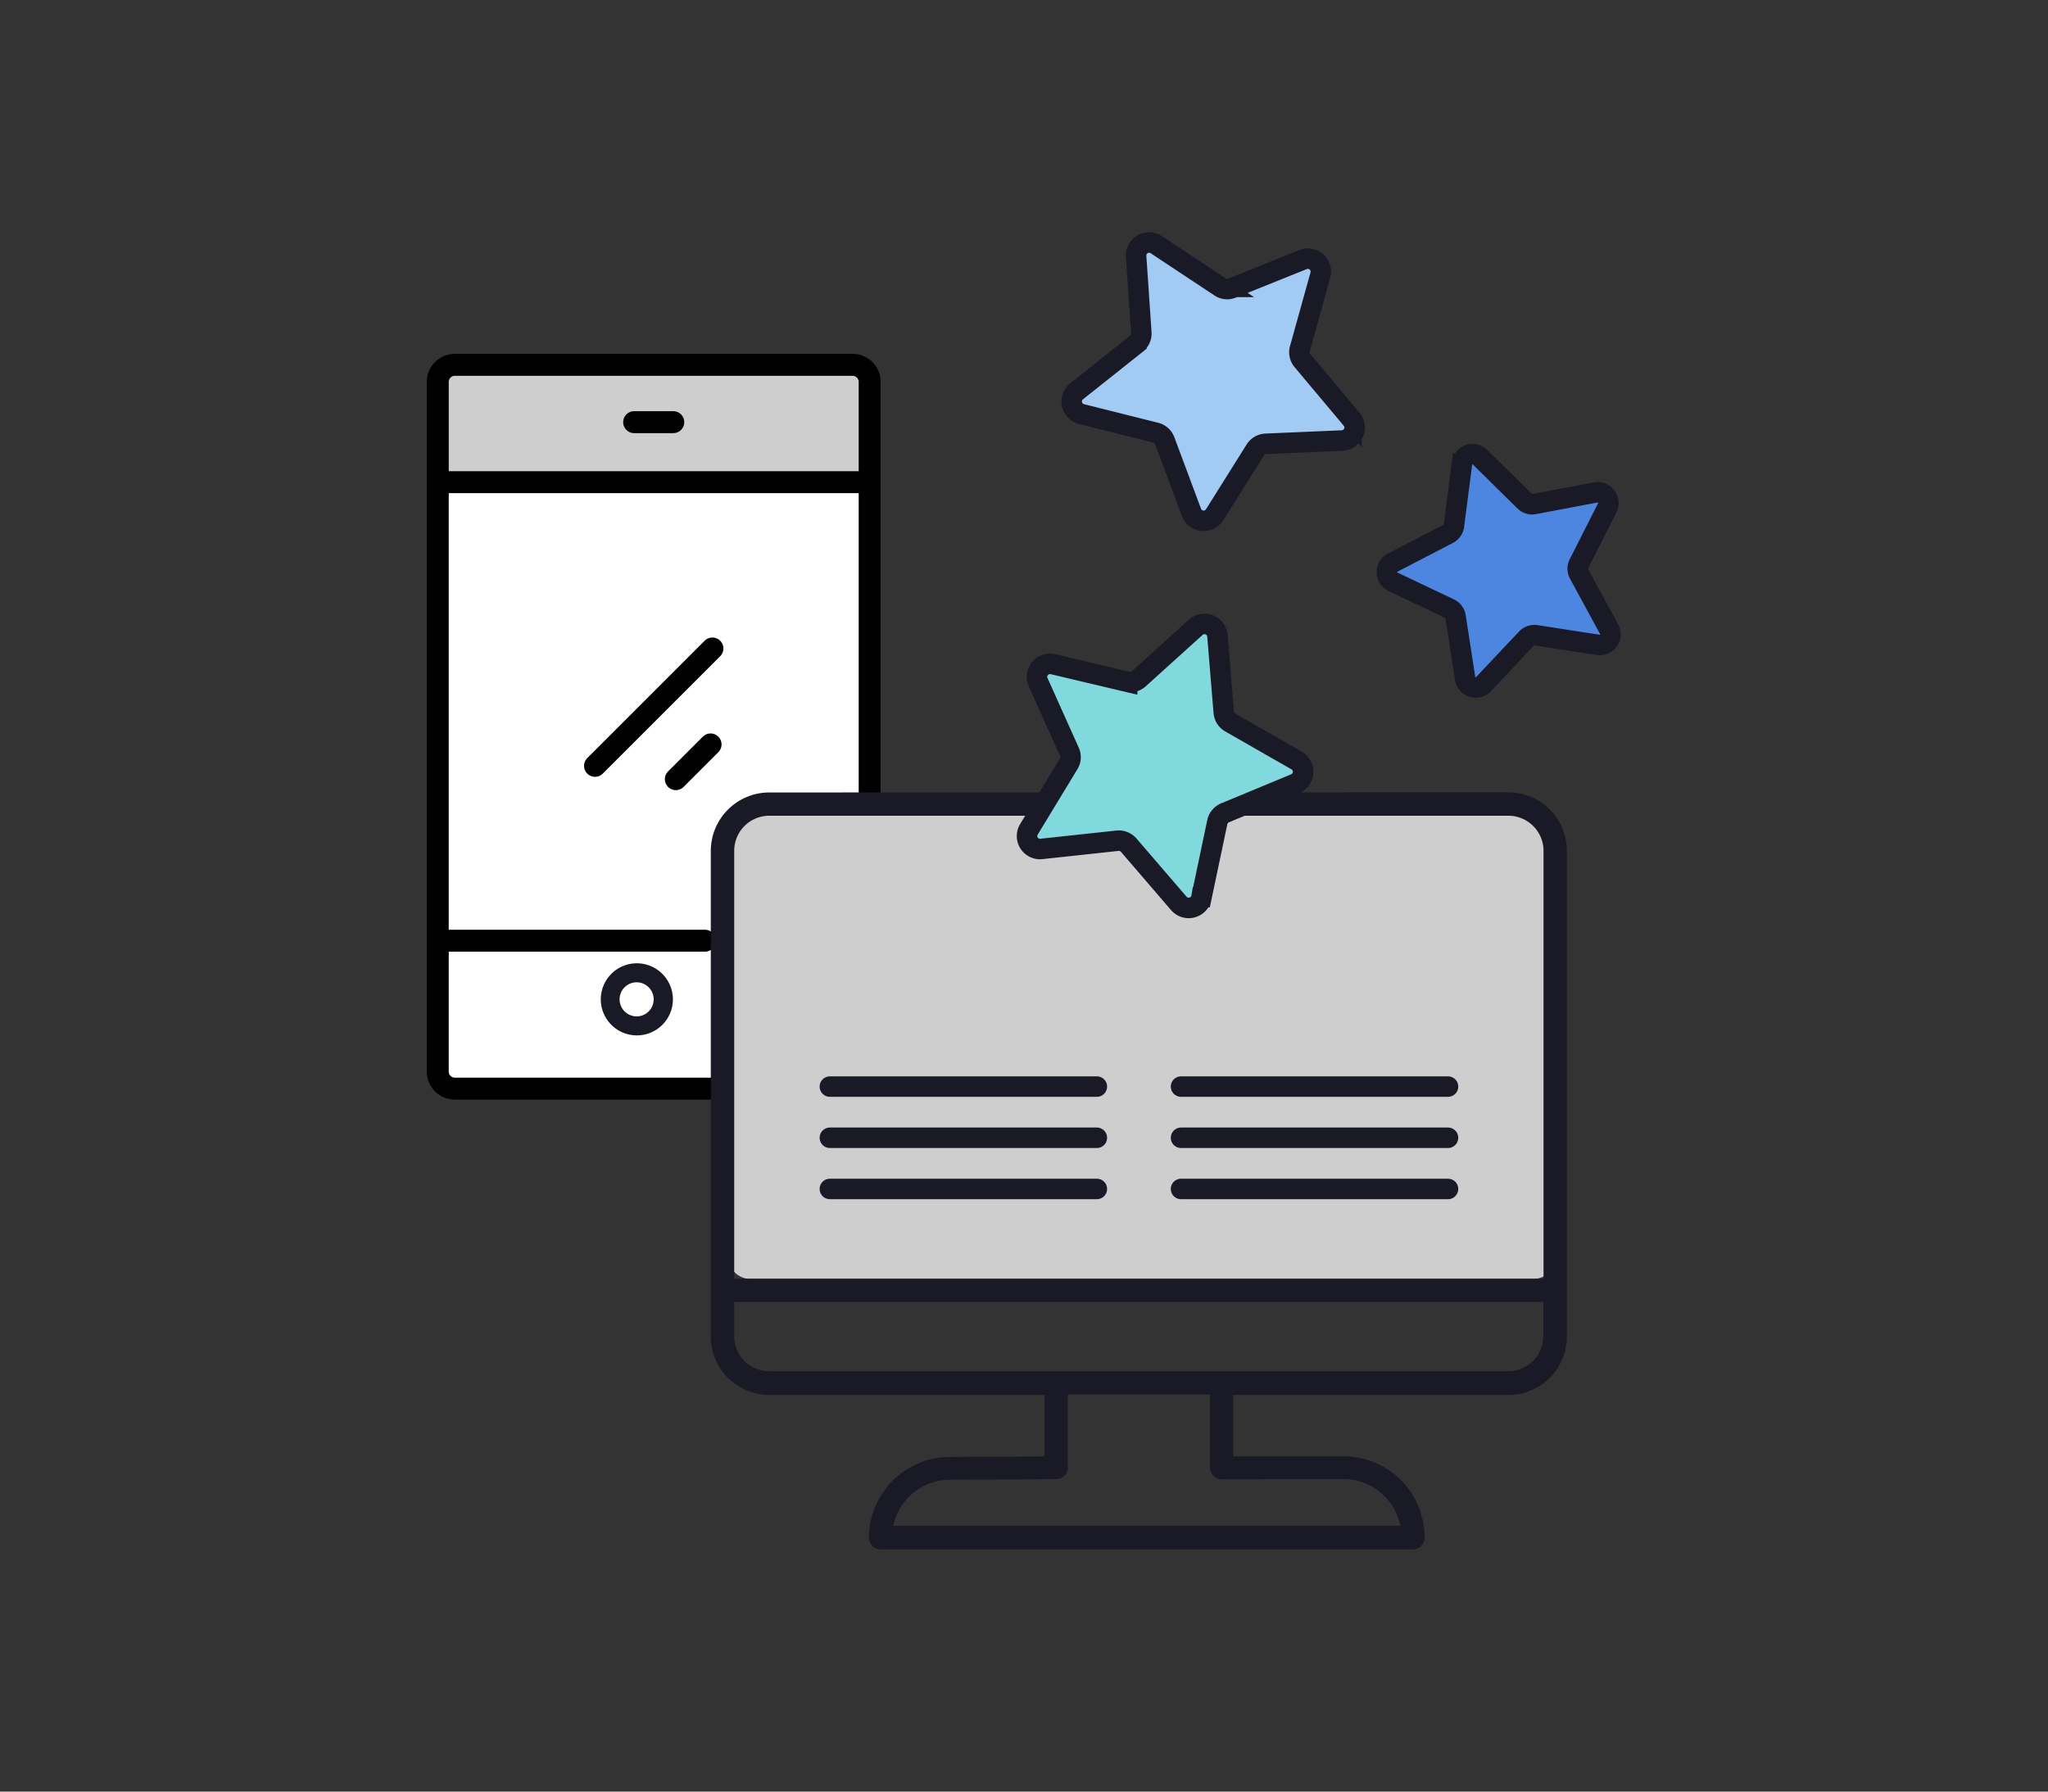 <svg id="Layer_14" data-name="Layer 14" xmlns="http://www.w3.org/2000/svg" viewBox="0 0 280 245"><rect x="0" y="0" width="280" height="245" fill="#333333" stroke="none"/><defs><style>.cls-1{fill:#fff;}.cls-2{fill:#cecece;}.cls-3,.cls-8{fill:none;stroke-linecap:round;stroke-linejoin:round;}.cls-3{stroke:#000;stroke-width:3px;}.cls-4{fill:#1a1a27;}.cls-5{fill:#a2cbf4;}.cls-5,.cls-6,.cls-7,.cls-8{stroke:#1a1a27;stroke-width:2.8px;}.cls-5,.cls-6,.cls-7{stroke-miterlimit:10;}.cls-6{fill:#7fd9dd;}.cls-7{fill:#4c86e0;}</style></defs><title>פיתוח</title><rect class="cls-1" x="60.08" y="49.66" width="58.6" height="99.44" rx="4" ry="4"/><path class="cls-2" d="M118.9,52.23a2.34,2.34,0,0,0-2.34-2.34H62.19a2.34,2.34,0,0,0-2.34,2.34V65.94H118.9Zm-32.2,5.5h0Z"/><path class="cls-3" d="M103.38,148.87H62.19a2.34,2.34,0,0,1-2.34-2.34V52.23a2.34,2.34,0,0,1,2.34-2.34h54.37a2.34,2.34,0,0,1,2.34,2.34v67.52"/><line class="cls-3" x1="92.05" y1="57.73" x2="86.7" y2="57.73"/><line class="cls-3" x1="59.85" y1="65.94" x2="118.9" y2="65.94"/><line class="cls-3" x1="96.38" y1="128.64" x2="59.85" y2="128.64"/><path class="cls-4" d="M87.05,134.33a2.33,2.33,0,1,1-2.34,2.33,2.33,2.33,0,0,1,2.34-2.33m0-2.6A4.93,4.93,0,1,0,92,136.66a4.94,4.94,0,0,0-4.93-4.93Z"/><line class="cls-3" x1="92.4" y1="106.55" x2="97.15" y2="101.8"/><line class="cls-3" x1="81.35" y1="104.73" x2="97.4" y2="88.68"/><rect class="cls-2" x="99.45" y="110.92" width="113.25" height="63.96" rx="3.01" ry="3.01"/><path class="cls-4" d="M206.22,111.55a4.81,4.81,0,0,1,4.81,4.8v58.53H100.38V116.35a4.8,4.8,0,0,1,4.8-4.8m0-3.18a8,8,0,0,0-8,8v66.39a8,8,0,0,0,8,8H142.8v8.4l-13,.08a11.08,11.08,0,0,0-11,11.05,1.59,1.59,0,0,0,1.59,1.59h72.79a1.59,1.59,0,0,0,1.59-1.59,11.08,11.08,0,0,0-11-11.14H168.6v-8.39h37.62a8,8,0,0,0,8-8V116.35a8,8,0,0,0-8-8H196.11m-12.39,93.92a7.9,7.9,0,0,1,7.57,5.73l.18.64H122.1l.19-.64a7.93,7.93,0,0,1,7.49-5.64l14.62-.09A1.59,1.59,0,0,0,146,200.7v-10h19.44v10a1.59,1.59,0,0,0,1.59,1.59Zm-78.54-14.75a4.8,4.8,0,0,1-4.8-4.8v-4.68H211v4.68a4.81,4.81,0,0,1-4.81,4.8Z"/><path class="cls-5" d="M183.49,60.24l-10.44.45a1.78,1.78,0,0,0-1.43.84l-5.55,8.85a1.78,1.78,0,0,1-3.18-.32l-3.65-9.79a1.78,1.78,0,0,0-1.24-1.1l-10.13-2.54a1.78,1.78,0,0,1-.68-3.12l8.18-6.5a1.79,1.79,0,0,0,.67-1.52l-.71-10.42a1.78,1.78,0,0,1,2.76-1.61l8.71,5.77a1.74,1.74,0,0,0,1.64.17l9.7-3.9a1.78,1.78,0,0,1,2.38,2.13l-2.8,10.06a1.76,1.76,0,0,0,.35,1.62l6.71,8A1.78,1.78,0,0,1,183.49,60.24Z"/><path class="cls-6" d="M161.13,123.5l-6.81-7.92a1.8,1.8,0,0,0-1.54-.61l-10.39,1.12a1.77,1.77,0,0,1-1.71-2.69l5.42-8.93a1.76,1.76,0,0,0,.11-1.65l-4.28-9.54a1.78,1.78,0,0,1,2-2.46l10.17,2.41a1.79,1.79,0,0,0,1.61-.42l7.74-7a1.78,1.78,0,0,1,3,1.17l.86,10.42a1.79,1.79,0,0,0,.88,1.4l9.07,5.19a1.78,1.78,0,0,1-.2,3.19l-9.64,4a1.79,1.79,0,0,0-1,1.28l-2.15,10.22A1.78,1.78,0,0,1,161.13,123.5Z"/><path class="cls-7" d="M200.31,92.78,199,84.31a1.47,1.47,0,0,0-.82-1.08l-7.75-3.68a1.46,1.46,0,0,1,0-2.62L198,73a1.46,1.46,0,0,0,.78-1.11l1.1-8.51a1.46,1.46,0,0,1,2.48-.85l6.08,6a1.45,1.45,0,0,0,1.3.4l8.42-1.59a1.47,1.47,0,0,1,1.58,2.1l-3.87,7.65a1.45,1.45,0,0,0,0,1.36L220,86.05a1.46,1.46,0,0,1-1.51,2.14L210,86.87a1.51,1.51,0,0,0-1.29.44l-5.88,6.24A1.47,1.47,0,0,1,200.31,92.78Z"/><line class="cls-8" x1="113.46" y1="148.59" x2="149.96" y2="148.59"/><line class="cls-8" x1="113.46" y1="155.59" x2="149.96" y2="155.59"/><line class="cls-8" x1="113.46" y1="162.59" x2="149.96" y2="162.59"/><line class="cls-8" x1="161.47" y1="148.59" x2="197.97" y2="148.59"/><line class="cls-8" x1="161.47" y1="155.59" x2="197.97" y2="155.59"/><line class="cls-8" x1="161.47" y1="162.59" x2="197.97" y2="162.59"/></svg>